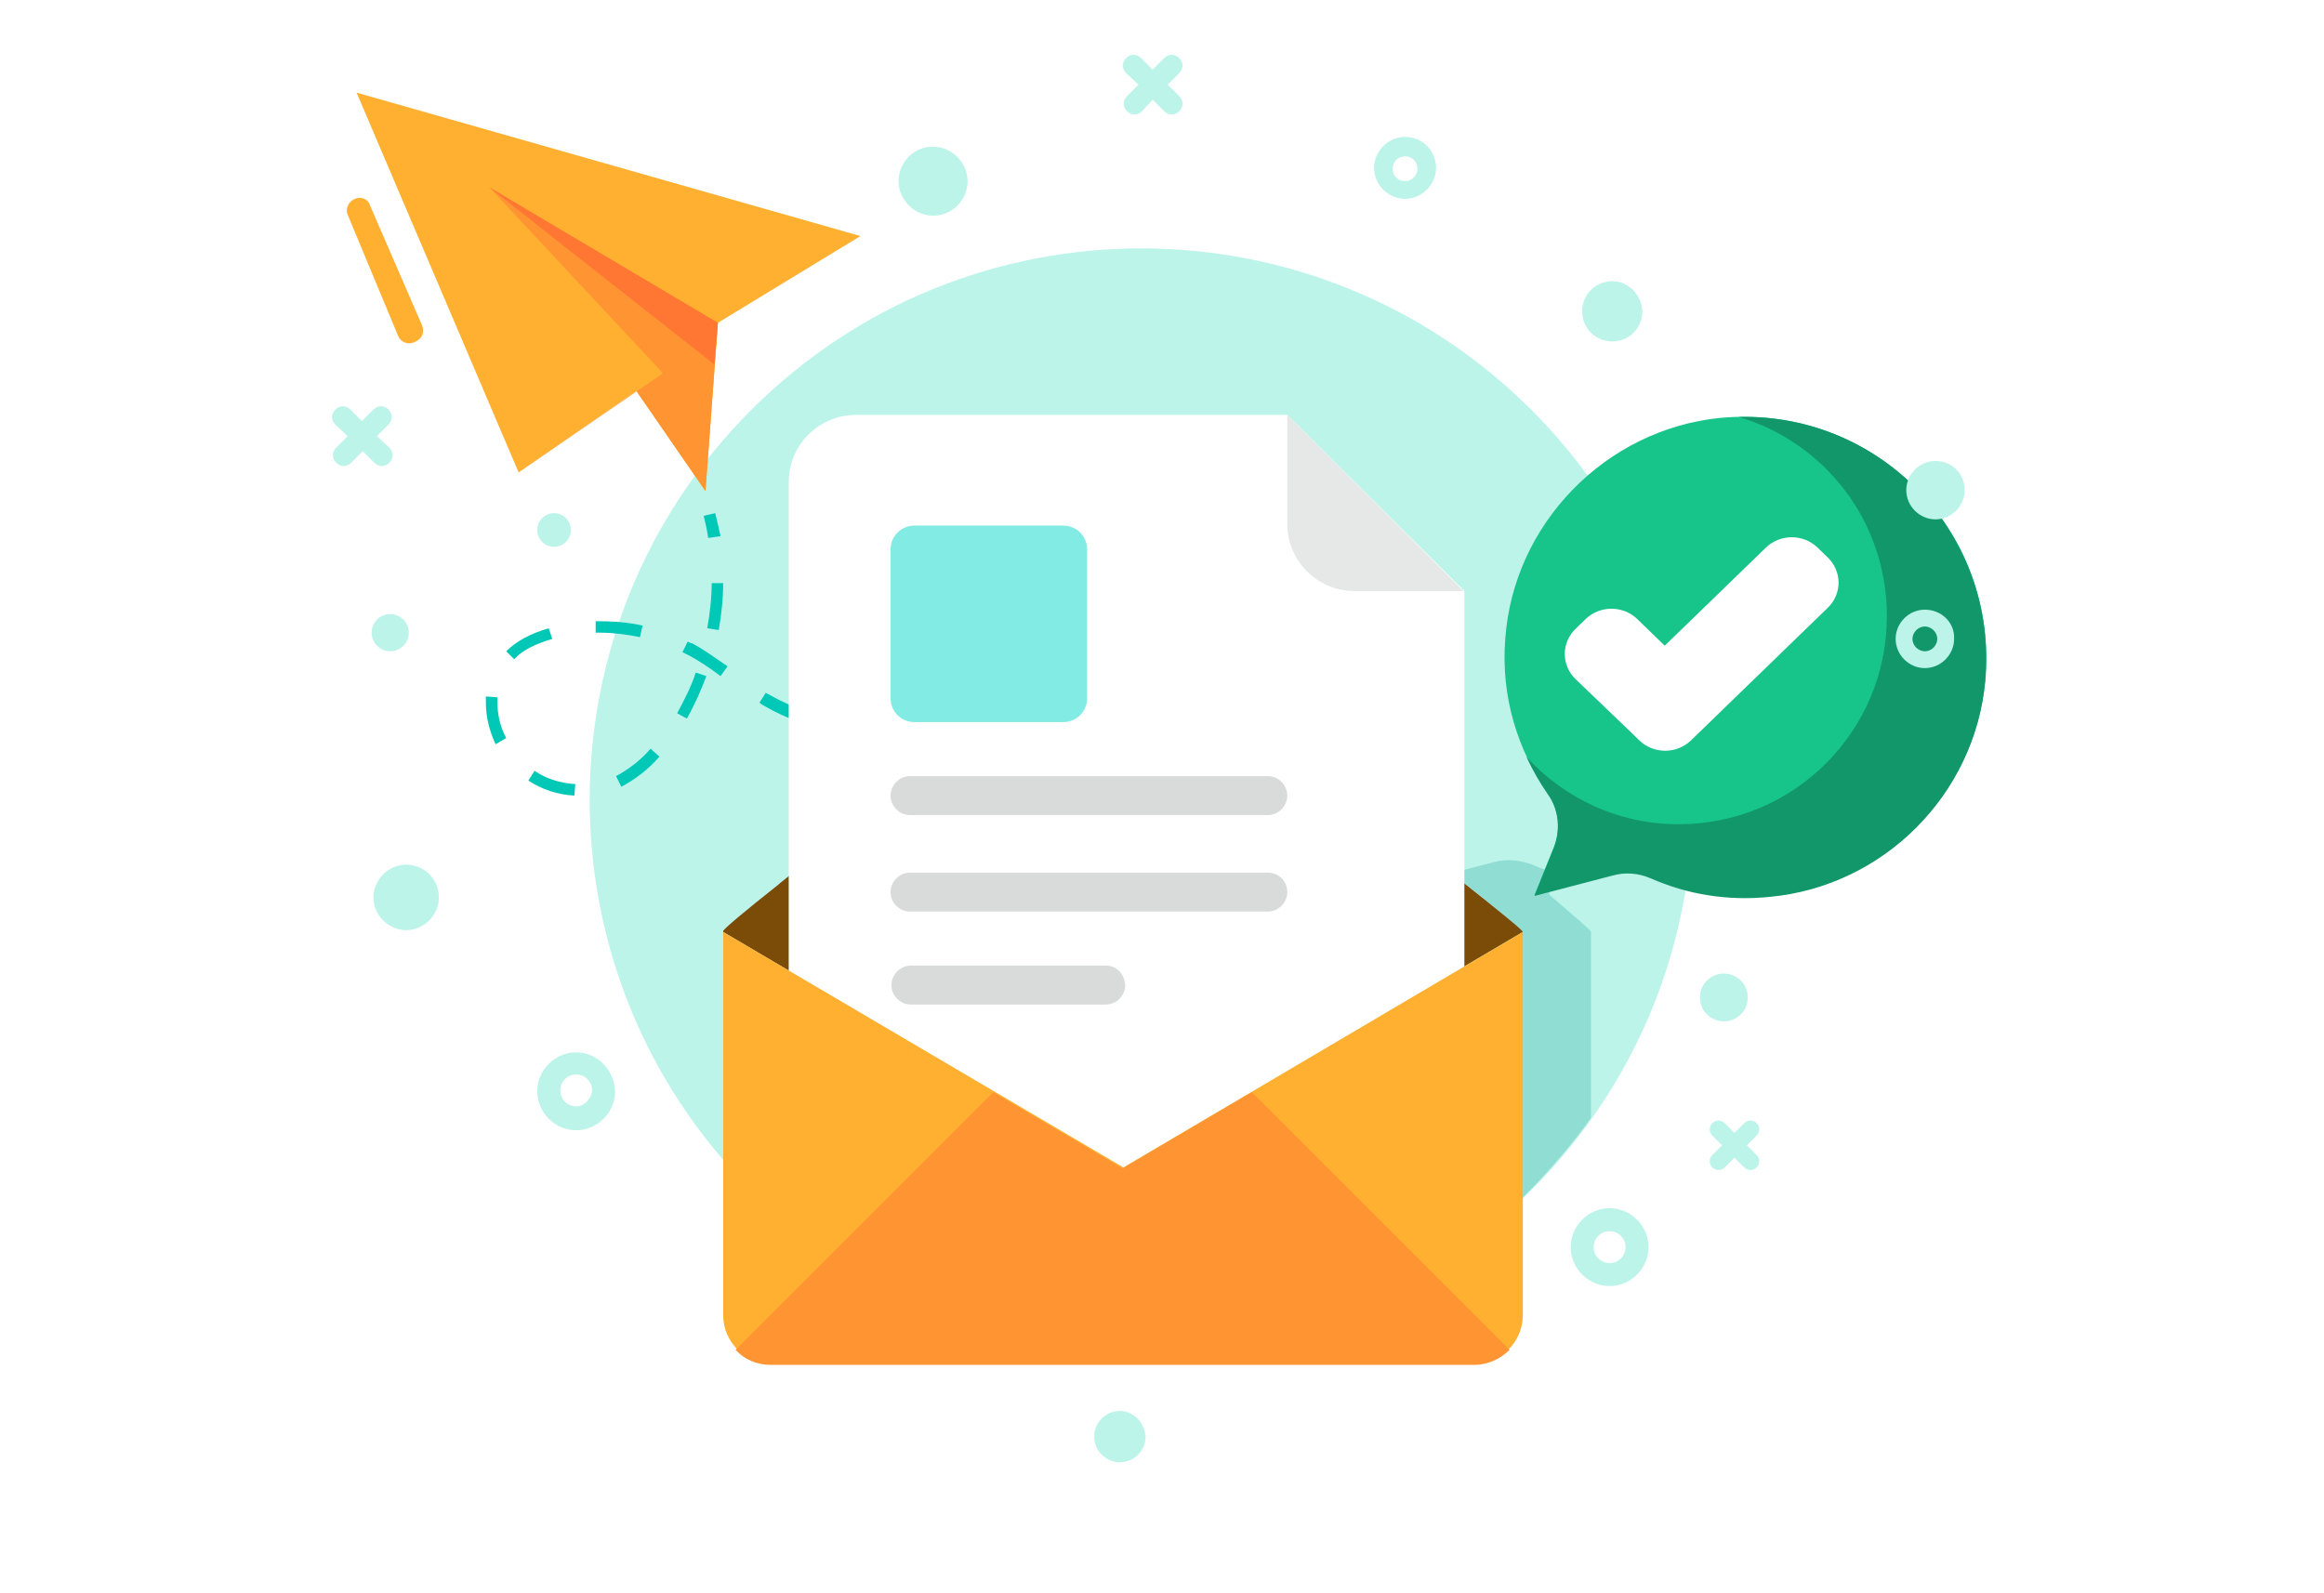 <svg width="350" height="240" viewBox="0 0 350 240" fill="none" xmlns="http://www.w3.org/2000/svg">
<rect width="350" height="240" fill="white"/>
<path d="M230.639 179.25C263.085 146.803 263.085 94.197 230.639 61.75C198.192 29.303 145.585 29.303 113.139 61.75C80.692 94.197 80.692 146.803 113.139 179.25C145.585 211.697 198.192 211.697 230.639 179.25Z" fill="#BDF4EA"/>
<path opacity="0.73" d="M239.61 140.382V168.389C236.543 172.656 233.075 176.657 229.341 180.391V140.382C229.341 140.115 224.273 135.981 220.406 132.914V131.047L225.074 129.846C226.941 129.313 228.941 129.58 230.808 130.246C231.608 130.646 232.409 130.913 233.342 131.18V134.781C237.21 138.115 239.61 140.115 239.61 140.382Z" fill="#7FD6CB"/>
<path d="M53.701 13.953L78.107 71.166L95.844 58.897L106.246 73.967L108.113 48.628L129.585 35.558L53.701 13.953Z" fill="#FFB031"/>
<path d="M99.845 56.229L78.107 71.166L95.844 58.897L106.246 73.967L108.114 48.628L73.706 28.223L99.845 56.229Z" fill="#FF9433"/>
<path d="M107.58 54.896L73.706 28.223L108.114 48.628L107.58 54.896Z" fill="#FF7733"/>
<path d="M106.646 81.035C106.513 79.969 106.246 78.768 105.979 77.701L107.713 77.301C107.98 78.368 108.247 79.569 108.513 80.769L106.646 81.035Z" fill="#00C8B7"/>
<path d="M86.508 119.844C83.974 119.711 81.574 118.911 79.573 117.577L80.507 116.11C82.241 117.31 84.374 117.977 86.642 118.111L86.508 119.844ZM93.577 118.511L92.776 116.91C94.51 115.977 96.377 114.643 97.978 112.776L99.311 113.976C97.578 115.977 95.577 117.444 93.577 118.511ZM74.639 112.109C73.705 110.109 73.172 107.975 73.172 105.841C73.172 105.708 73.172 105.441 73.172 105.308V104.908L74.906 105.041V105.308C74.906 105.441 74.906 105.574 74.906 105.708C74.906 107.575 75.306 109.442 76.239 111.176L74.639 112.109ZM141.588 111.709V109.975C143.855 109.975 146.122 109.842 148.523 109.709L148.656 111.442C146.255 111.576 143.855 111.576 141.588 111.709ZM134.653 111.442L133.586 111.309C131.452 111.176 129.585 110.909 127.718 110.509L127.985 108.775C129.718 109.042 131.585 109.309 133.719 109.442L134.786 109.575L134.653 111.442ZM155.591 110.642L155.324 108.908C157.591 108.642 159.859 108.242 162.126 107.842L162.392 109.575C160.125 109.975 157.858 110.375 155.591 110.642ZM120.783 108.908C118.782 108.242 116.782 107.308 115.182 106.375C114.915 106.241 114.648 106.108 114.381 105.841L115.315 104.374C115.582 104.507 115.848 104.641 116.115 104.774C117.715 105.708 119.583 106.508 121.45 107.175L120.783 108.908ZM103.446 108.242L101.979 107.441C103.045 105.441 104.112 103.441 104.779 101.307L106.38 101.84C105.579 103.974 104.646 106.108 103.446 108.242ZM169.327 107.975L168.927 106.241C171.061 105.708 173.328 105.174 175.596 104.507L176.129 106.108C173.728 106.908 171.461 107.441 169.327 107.975ZM182.797 104.241L182.264 102.64C184.398 101.974 186.665 101.173 188.799 100.373L189.332 101.974C187.198 102.774 184.931 103.441 182.797 104.241ZM108.513 101.84C106.913 100.64 105.179 99.44 103.312 98.506L102.779 98.239L103.579 96.639C103.846 96.772 103.979 96.906 104.246 96.906C106.246 97.973 107.98 99.306 109.58 100.373L108.513 101.84ZM77.439 99.306L76.239 98.106C77.706 96.639 79.84 95.439 82.641 94.638L83.174 96.239C80.507 97.039 78.64 97.973 77.439 99.306ZM96.377 95.972C94.377 95.572 92.376 95.305 90.376 95.305H89.709V93.572C92.11 93.572 94.51 93.705 96.777 94.238L96.377 95.972ZM108.247 94.905L106.513 94.638C106.913 92.371 107.18 90.104 107.18 87.837H108.913C108.913 90.237 108.647 92.505 108.247 94.905Z" fill="#00C8B7"/>
<path d="M196 99.44L195.333 97.839C196.4 97.439 197.467 97.039 198.534 96.639L199.201 98.239C198.134 98.639 197.067 99.04 196 99.44Z" fill="#00C8B7"/>
<path d="M229.341 140.382L169.061 175.857L108.914 140.382V140.249C108.914 139.982 112.248 137.182 117.316 133.181L117.449 133.047C134.119 119.578 169.061 91.971 169.061 91.971C169.061 91.971 204.136 119.578 220.673 133.181C225.874 137.315 229.341 140.116 229.341 140.382Z" fill="#7A4C08"/>
<path d="M193.866 62.498H128.918C123.317 62.498 118.782 67.032 118.782 72.633V170.923C118.782 176.524 123.317 181.059 128.918 181.059H210.404C216.005 181.059 220.539 176.524 220.539 170.923V89.037L193.866 62.498Z" fill="white"/>
<path d="M193.866 78.901C193.866 84.503 198.401 89.037 204.002 89.037H220.406L193.866 62.498V78.901Z" fill="#E6E8E8"/>
<path d="M160.126 79.168H137.72C135.72 79.168 134.12 80.769 134.12 82.769V105.174C134.12 107.175 135.72 108.775 137.72 108.775H160.126C162.126 108.775 163.726 107.175 163.726 105.174V82.769C163.726 80.769 162.126 79.168 160.126 79.168Z" fill="#82EBE3"/>
<path d="M190.933 116.91H137.054C135.453 116.91 134.12 118.244 134.12 119.844C134.12 121.445 135.453 122.778 137.054 122.778H190.933C192.533 122.778 193.867 121.445 193.867 119.844C193.867 118.244 192.533 116.91 190.933 116.91Z" fill="#D9DBDB"/>
<path d="M190.933 131.447H137.054C135.453 131.447 134.12 132.78 134.12 134.381C134.12 135.981 135.453 137.315 137.054 137.315H190.933C192.533 137.315 193.867 135.981 193.867 134.381C193.867 132.647 192.533 131.447 190.933 131.447Z" fill="#D9DBDB"/>
<path d="M166.527 145.45H137.187C135.586 145.45 134.253 146.784 134.253 148.384C134.253 149.984 135.586 151.318 137.187 151.318H166.527C168.127 151.318 169.461 149.984 169.461 148.384C169.327 146.65 168.127 145.45 166.527 145.45Z" fill="#D9DBDB"/>
<path d="M229.341 140.382V198.129C229.341 202.13 226.007 205.464 222.006 205.464H116.249C112.248 205.464 108.914 202.13 108.914 198.129V140.382L169.194 175.857L229.341 140.382Z" fill="#FFB031"/>
<path d="M227.341 203.33L188.532 164.521L169.061 175.991L149.589 164.521L110.781 203.33C112.114 204.797 113.981 205.597 116.115 205.597H222.006C224.14 205.597 226.007 204.664 227.341 203.33Z" fill="#FF9433"/>
<path d="M259.098 62.946C241.761 64.68 227.891 78.95 226.691 96.287C226.024 104.956 228.558 112.957 233.092 119.492C234.826 121.893 235.092 125.094 233.892 127.894L231.092 134.829L242.828 131.762C244.695 131.228 246.695 131.362 248.562 132.162C254.03 134.562 260.032 135.629 266.566 134.962C283.637 133.362 297.374 119.626 298.974 102.555C301.108 79.75 282.037 60.812 259.098 62.946Z" fill="#17C48A"/>
<path d="M275.238 83.948L273.752 82.507C273.24 82.005 272.63 81.608 271.958 81.336C271.287 81.065 270.566 80.925 269.839 80.925C269.111 80.925 268.391 81.065 267.719 81.336C267.047 81.608 266.438 82.005 265.926 82.507L250.711 97.261L246.601 93.275C246.089 92.774 245.479 92.376 244.807 92.105C244.136 91.833 243.415 91.694 242.688 91.694C241.96 91.694 241.24 91.833 240.568 92.105C239.896 92.376 239.287 92.774 238.775 93.275L237.288 94.717C236.771 95.214 236.361 95.805 236.081 96.456C235.801 97.107 235.657 97.806 235.657 98.511C235.657 99.217 235.801 99.916 236.081 100.567C236.361 101.218 236.771 101.809 237.288 102.306L245.377 110.065L246.863 111.506C247.375 112.007 247.985 112.405 248.656 112.677C249.328 112.948 250.048 113.088 250.776 113.088C251.504 113.088 252.224 112.948 252.896 112.677C253.568 112.405 254.177 112.007 254.689 111.506L256.176 110.065L275.282 91.537C275.796 91.038 276.203 90.445 276.479 89.792C276.755 89.139 276.896 88.439 276.892 87.734C276.887 87.028 276.739 86.33 276.456 85.681C276.172 85.031 275.758 84.442 275.238 83.948Z" fill="white"/>
<path d="M261.899 62.812C274.835 66.68 284.171 78.549 284.171 92.819C284.171 110.157 270.167 124.16 252.83 124.16C243.761 124.16 235.626 120.292 229.891 114.024C230.825 116.025 231.892 117.892 233.092 119.625C234.826 122.026 235.093 125.227 233.892 128.027L231.092 134.962L242.828 131.895C244.695 131.361 246.695 131.495 248.562 132.295C254.03 134.696 260.032 135.763 266.566 135.096C283.637 133.495 297.374 119.759 298.974 102.688C300.974 80.683 283.504 62.279 261.899 62.812Z" fill="#12976A"/>
<path d="M55.701 30.89L63.57 49.028C63.97 49.962 63.57 51.029 62.636 51.429L62.369 51.562C61.436 51.962 60.369 51.562 59.969 50.628L52.367 32.358C51.967 31.424 52.5 30.357 53.434 29.957C54.367 29.557 55.434 29.957 55.701 30.89Z" fill="#FFB031"/>
<path d="M86.775 158.52C83.575 158.52 80.907 161.187 80.907 164.388C80.907 167.588 83.575 170.256 86.775 170.256C89.976 170.256 92.643 167.588 92.643 164.388C92.51 161.187 89.976 158.52 86.775 158.52ZM86.775 166.655C85.442 166.655 84.375 165.588 84.375 164.254C84.375 162.921 85.442 161.854 86.775 161.854C88.109 161.854 89.176 162.921 89.176 164.254C89.042 165.588 87.975 166.655 86.775 166.655Z" fill="#BDF4EA"/>
<path d="M242.411 181.991C239.21 181.991 236.543 184.659 236.543 187.859C236.543 191.06 239.21 193.727 242.411 193.727C245.612 193.727 248.279 191.06 248.279 187.859C248.279 184.659 245.612 181.991 242.411 181.991ZM242.411 190.26C241.077 190.26 240.01 189.193 240.01 187.859C240.01 186.526 241.077 185.459 242.411 185.459C243.745 185.459 244.812 186.526 244.812 187.859C244.812 189.193 243.745 190.26 242.411 190.26Z" fill="#BDF4EA"/>
<path d="M289.889 91.837C287.488 91.837 285.488 93.838 285.488 96.238C285.488 98.639 287.488 100.639 289.889 100.639C292.289 100.639 294.29 98.639 294.29 96.238C294.423 93.838 292.423 91.837 289.889 91.837ZM289.889 98.106C288.955 98.106 288.022 97.305 288.022 96.238C288.022 95.305 288.822 94.371 289.889 94.371C290.822 94.371 291.756 95.171 291.756 96.238C291.756 97.172 290.956 98.106 289.889 98.106Z" fill="#BDF4EA"/>
<path d="M211.604 20.621C209.07 20.621 206.936 22.755 206.936 25.289C206.936 27.823 209.07 29.956 211.604 29.956C214.138 29.956 216.272 27.823 216.272 25.289C216.272 22.755 214.271 20.621 211.604 20.621ZM211.604 27.289C210.537 27.289 209.737 26.489 209.737 25.422C209.737 24.355 210.537 23.555 211.604 23.555C212.671 23.555 213.471 24.355 213.471 25.422C213.471 26.355 212.671 27.289 211.604 27.289Z" fill="#BDF4EA"/>
<path d="M61.169 130.246C58.502 130.246 56.235 132.514 56.235 135.181C56.235 137.848 58.502 140.115 61.169 140.115C63.837 140.115 66.104 137.848 66.104 135.181C66.104 132.38 63.837 130.246 61.169 130.246Z" fill="#BDF4EA"/>
<path d="M259.615 146.65C257.615 146.65 256.014 148.25 256.014 150.251C256.014 152.251 257.615 153.852 259.615 153.852C261.616 153.852 263.216 152.251 263.216 150.251C263.216 148.25 261.616 146.65 259.615 146.65Z" fill="#BDF4EA"/>
<path d="M140.521 22.088C137.587 22.088 135.32 24.489 135.32 27.289C135.32 30.09 137.72 32.49 140.521 32.49C143.455 32.49 145.722 30.09 145.722 27.289C145.722 24.489 143.322 22.088 140.521 22.088Z" fill="#BDF4EA"/>
<path d="M168.661 212.532C166.527 212.532 164.793 214.266 164.793 216.4C164.793 218.533 166.527 220.267 168.661 220.267C170.794 220.267 172.528 218.533 172.528 216.4C172.395 214.266 170.661 212.532 168.661 212.532Z" fill="#BDF4EA"/>
<path d="M242.811 42.359C240.277 42.359 238.277 44.36 238.277 46.894C238.277 49.427 240.277 51.428 242.811 51.428C245.345 51.428 247.346 49.427 247.346 46.894C247.212 44.36 245.212 42.359 242.811 42.359Z" fill="#BDF4EA"/>
<path d="M83.441 82.368C84.841 82.368 85.975 81.234 85.975 79.835C85.975 78.435 84.841 77.3 83.441 77.3C82.042 77.3 80.907 78.435 80.907 79.835C80.907 81.234 82.042 82.368 83.441 82.368Z" fill="#BDF4EA"/>
<path d="M291.489 69.432C289.089 69.432 287.088 71.433 287.088 73.833C287.088 76.234 289.089 78.234 291.489 78.234C293.89 78.234 295.89 76.234 295.89 73.833C295.89 71.299 293.89 69.432 291.489 69.432Z" fill="#BDF4EA"/>
<path d="M58.769 98.106C60.315 98.106 61.569 96.852 61.569 95.305C61.569 93.758 60.315 92.504 58.769 92.504C57.222 92.504 55.968 93.758 55.968 95.305C55.968 96.852 57.222 98.106 58.769 98.106Z" fill="#BDF4EA"/>
<path d="M175.862 12.752L177.596 11.019C178.263 10.352 178.263 9.418 177.596 8.752C176.929 8.085 175.996 8.085 175.329 8.752L173.595 10.485L171.862 8.752C171.195 8.085 170.261 8.085 169.594 8.752C168.928 9.418 168.928 10.352 169.594 11.019L171.461 12.752L169.728 14.486C169.061 15.153 169.061 16.087 169.728 16.753C170.395 17.42 171.328 17.42 171.995 16.753L173.595 15.02L175.329 16.753C175.996 17.42 176.929 17.42 177.596 16.753C178.263 16.087 178.263 15.153 177.596 14.486L175.862 12.752Z" fill="#BDF4EA"/>
<path d="M56.768 65.698L58.502 63.964C59.169 63.297 59.169 62.364 58.502 61.697C57.835 61.03 56.902 61.03 56.235 61.697L54.501 63.431L52.767 61.697C52.1 61.03 51.167 61.03 50.5 61.697C49.833 62.364 49.833 63.297 50.5 63.964L52.367 65.698L50.633 67.432C49.967 68.099 49.967 69.032 50.633 69.699C51.3 70.366 52.234 70.366 52.901 69.699L54.634 67.965L56.368 69.699C57.035 70.366 57.968 70.366 58.635 69.699C59.302 69.032 59.302 68.099 58.635 67.432L56.768 65.698Z" fill="#BDF4EA"/>
<path d="M263.082 172.523L264.549 171.056C265.083 170.522 265.083 169.722 264.549 169.189C264.016 168.655 263.216 168.655 262.682 169.189L261.215 170.656L259.748 169.189C259.215 168.655 258.415 168.655 257.881 169.189C257.348 169.722 257.348 170.522 257.881 171.056L259.348 172.523L257.881 173.99C257.348 174.523 257.348 175.323 257.881 175.857C258.415 176.39 259.215 176.39 259.748 175.857L261.215 174.39L262.682 175.857C263.216 176.39 264.016 176.39 264.549 175.857C265.083 175.323 265.083 174.523 264.549 173.99L263.082 172.523Z" fill="#BDF4EA"/>
</svg>
